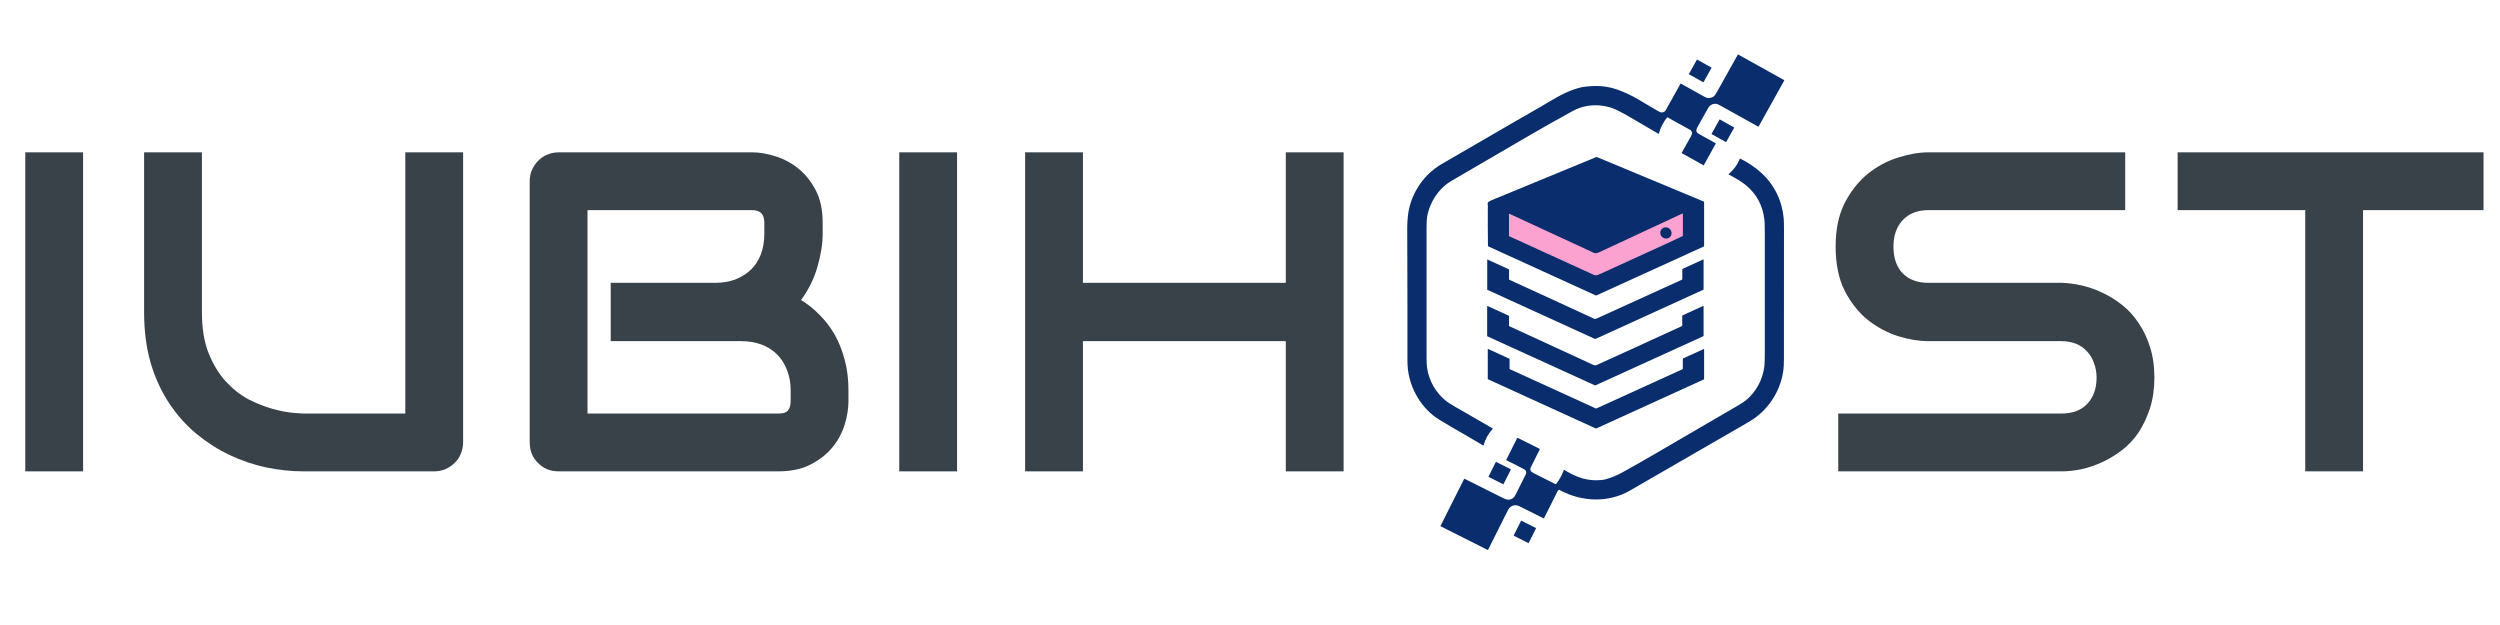 <svg xmlns="http://www.w3.org/2000/svg" xmlns:xlink="http://www.w3.org/1999/xlink" width="200" zoomAndPan="magnify" viewBox="0 0 150 37.5" height="50" preserveAspectRatio="xMidYMid meet" version="1.0"><defs><g/><clipPath id="92ba7f207a"><path d="M 130 9 L 149.012 9 L 149.012 29 L 130 29 Z M 130 9 " clip-rule="nonzero"/></clipPath></defs><g fill="#394149" fill-opacity="1"><g transform="translate(-0.531, 28.281)"><g><path d="M 5.516 0 L 2.047 0 L 2.047 -19.141 L 5.516 -19.141 Z M 5.516 0 "/></g></g></g><g fill="#394149" fill-opacity="1"><g transform="translate(7.021, 28.281)"><g><path d="M 20.766 -1.75 C 20.766 -1.5 20.719 -1.266 20.625 -1.047 C 20.539 -0.836 20.414 -0.656 20.25 -0.5 C 20.094 -0.344 19.906 -0.219 19.688 -0.125 C 19.477 -0.039 19.254 0 19.016 0 L 11.203 0 C 10.461 0 9.711 -0.078 8.953 -0.234 C 8.191 -0.398 7.457 -0.648 6.75 -0.984 C 6.051 -1.316 5.391 -1.738 4.766 -2.25 C 4.141 -2.77 3.594 -3.383 3.125 -4.094 C 2.656 -4.801 2.285 -5.609 2.016 -6.516 C 1.754 -7.43 1.625 -8.445 1.625 -9.562 L 1.625 -19.141 L 5.094 -19.141 L 5.094 -9.562 C 5.094 -8.582 5.227 -7.754 5.5 -7.078 C 5.77 -6.41 6.113 -5.848 6.531 -5.391 C 6.957 -4.93 7.414 -4.57 7.906 -4.312 C 8.406 -4.062 8.879 -3.875 9.328 -3.75 C 9.785 -3.625 10.18 -3.547 10.516 -3.516 C 10.859 -3.484 11.086 -3.469 11.203 -3.469 L 17.297 -3.469 L 17.297 -19.141 L 20.766 -19.141 Z M 20.766 -1.75 "/></g></g></g><g fill="#394149" fill-opacity="1"><g transform="translate(29.798, 28.281)"><g><path d="M 21.109 -4.203 C 21.109 -3.773 21.035 -3.316 20.891 -2.828 C 20.742 -2.336 20.504 -1.883 20.172 -1.469 C 19.836 -1.051 19.398 -0.703 18.859 -0.422 C 18.328 -0.141 17.676 0 16.906 0 L 3.734 0 C 3.484 0 3.25 -0.039 3.031 -0.125 C 2.82 -0.219 2.641 -0.344 2.484 -0.5 C 2.328 -0.656 2.203 -0.836 2.109 -1.047 C 2.023 -1.266 1.984 -1.5 1.984 -1.75 L 1.984 -17.391 C 1.984 -17.629 2.023 -17.852 2.109 -18.062 C 2.203 -18.281 2.328 -18.469 2.484 -18.625 C 2.641 -18.789 2.82 -18.914 3.031 -19 C 3.25 -19.094 3.484 -19.141 3.734 -19.141 L 15.344 -19.141 C 15.77 -19.141 16.227 -19.062 16.719 -18.906 C 17.207 -18.758 17.66 -18.52 18.078 -18.188 C 18.504 -17.852 18.859 -17.414 19.141 -16.875 C 19.422 -16.344 19.562 -15.691 19.562 -14.922 L 19.562 -14.266 C 19.562 -13.648 19.457 -12.988 19.25 -12.281 C 19.051 -11.57 18.723 -10.906 18.266 -10.281 C 18.66 -10.039 19.023 -9.75 19.359 -9.406 C 19.703 -9.07 20.004 -8.68 20.266 -8.234 C 20.523 -7.785 20.727 -7.281 20.875 -6.719 C 21.031 -6.164 21.109 -5.551 21.109 -4.875 Z M 17.641 -4.875 C 17.641 -5.32 17.566 -5.723 17.422 -6.078 C 17.285 -6.441 17.086 -6.754 16.828 -7.016 C 16.566 -7.273 16.254 -7.473 15.891 -7.609 C 15.523 -7.742 15.117 -7.812 14.672 -7.812 L 6.844 -7.812 L 6.844 -11.312 L 13.109 -11.312 C 13.555 -11.312 13.961 -11.379 14.328 -11.516 C 14.691 -11.66 15.004 -11.859 15.266 -12.109 C 15.523 -12.367 15.723 -12.676 15.859 -13.031 C 15.992 -13.395 16.062 -13.805 16.062 -14.266 L 16.062 -14.922 C 16.062 -15.422 15.82 -15.672 15.344 -15.672 L 5.453 -15.672 L 5.453 -3.469 L 16.906 -3.469 C 16.969 -3.469 17.039 -3.473 17.125 -3.484 C 17.219 -3.492 17.301 -3.52 17.375 -3.562 C 17.445 -3.602 17.508 -3.676 17.562 -3.781 C 17.613 -3.895 17.641 -4.047 17.641 -4.234 Z M 17.641 -4.875 "/></g></g></g><g fill="#394149" fill-opacity="1"><g transform="translate(51.908, 28.281)"><g><path d="M 5.516 0 L 2.047 0 L 2.047 -19.141 L 5.516 -19.141 Z M 5.516 0 "/></g></g></g><g fill="#394149" fill-opacity="1"><g transform="translate(59.46, 28.281)"><g><path d="M 5.516 -11.312 L 17.688 -11.312 L 17.688 -19.141 L 21.156 -19.141 L 21.156 0 L 17.688 0 L 17.688 -7.812 L 5.516 -7.812 L 5.516 0 L 2.047 0 L 2.047 -19.141 L 5.516 -19.141 Z M 5.516 -11.312 "/></g></g></g><path stroke-linecap="butt" transform="matrix(0.732, 0, 0, 0.732, 80.194, 2.397)" fill="none" stroke-linejoin="miter" d="M 14.129 14.364 L 14.129 16.055 C 14.129 16.06 14.134 16.071 14.145 16.076 C 16.668 17.234 18.989 18.295 21.112 19.256 C 21.181 19.288 21.245 19.293 21.304 19.277 C 21.405 19.25 21.528 19.202 21.677 19.133 C 22.317 18.839 24.115 18.018 27.06 16.674 C 27.284 16.572 27.716 16.369 28.356 16.065 C 28.367 16.06 28.372 16.049 28.372 16.039 L 28.372 14.252 C 28.372 14.236 28.356 14.225 28.34 14.23 C 25.14 15.724 22.92 16.759 21.683 17.33 C 21.485 17.42 21.261 17.554 21.026 17.431 C 20.962 17.394 20.925 17.378 20.925 17.378 C 18.695 16.353 16.465 15.324 14.241 14.289 C 14.225 14.284 14.209 14.278 14.187 14.273 " stroke="#83689f" stroke-width="2" stroke-opacity="1" stroke-miterlimit="4"/><path stroke-linecap="butt" transform="matrix(0.732, 0, 0, 0.732, 80.194, 2.397)" fill="none" stroke-linejoin="miter" d="M 27.316 16.161 C 27.503 15.991 27.508 15.692 27.327 15.5 C 27.145 15.308 26.852 15.292 26.665 15.463 C 26.479 15.639 26.473 15.937 26.655 16.129 C 26.831 16.321 27.129 16.337 27.316 16.161 " stroke="#83689f" stroke-width="2" stroke-opacity="1" stroke-miterlimit="4"/><path fill="#0a2d6e" d="M 100.012 7.059 C 99.91 7.195 99.832 7.32 99.773 7.426 C 99.672 7.605 99.59 7.805 99.527 8.02 C 99.523 8.027 99.516 8.031 99.504 8.027 C 99.492 8.02 99.402 7.965 99.227 7.863 C 98.746 7.578 98.207 7.266 97.609 6.918 C 97.488 6.852 97.344 6.773 97.18 6.688 C 96.992 6.59 96.844 6.523 96.73 6.484 C 96.215 6.309 95.691 6.27 95.156 6.371 C 94.891 6.422 94.633 6.516 94.379 6.652 C 93.402 7.184 92.496 7.699 91.652 8.191 C 90.125 9.086 88.609 9.969 87.102 10.844 C 86.316 11.297 85.773 12.141 85.625 13.031 C 85.602 13.168 85.594 13.375 85.594 13.648 C 85.59 17.477 85.59 20.078 85.594 21.461 C 85.598 21.738 85.605 21.941 85.625 22.078 C 85.742 22.859 86.152 23.574 86.77 24.062 C 86.879 24.148 87.055 24.262 87.293 24.398 C 88.473 25.078 89.23 25.516 89.562 25.707 C 89.57 25.715 89.57 25.719 89.562 25.727 C 89.297 26.023 89.113 26.352 89.016 26.723 C 89.012 26.73 89 26.738 88.992 26.73 C 88.812 26.617 88.543 26.461 88.191 26.258 C 87.242 25.711 86.629 25.352 86.352 25.18 C 85.305 24.527 84.617 23.371 84.473 22.148 C 84.457 22.004 84.445 21.797 84.445 21.527 C 84.441 20.934 84.441 19.734 84.445 17.922 C 84.445 17.371 84.441 15.961 84.434 13.691 C 84.43 13.473 84.449 13.215 84.465 13.059 C 84.516 12.457 84.695 11.883 85.012 11.34 C 85.379 10.703 85.891 10.191 86.551 9.812 C 90.383 7.586 92.359 6.445 92.473 6.387 C 92.473 6.383 92.633 6.289 92.957 6.098 C 93.598 5.723 94.211 5.383 94.914 5.23 C 95.004 5.211 95.105 5.199 95.219 5.188 C 95.285 5.18 95.387 5.176 95.523 5.168 C 96.078 5.133 96.613 5.215 97.125 5.406 C 97.527 5.555 97.926 5.746 98.316 5.977 C 98.844 6.289 99.223 6.512 99.453 6.648 C 99.559 6.715 99.641 6.746 99.695 6.746 C 99.809 6.75 99.895 6.699 99.949 6.602 C 100.242 6.074 100.539 5.547 100.832 5.02 C 100.836 5.012 100.844 5.012 100.852 5.016 C 101.586 5.426 102.066 5.691 102.293 5.82 C 102.395 5.875 102.496 5.891 102.598 5.875 C 102.699 5.859 102.785 5.82 102.855 5.758 C 102.891 5.723 102.941 5.648 103.008 5.531 C 103.582 4.496 104.004 3.742 104.27 3.277 C 104.273 3.266 104.281 3.266 104.289 3.27 L 107.047 4.805 C 107.055 4.809 107.059 4.82 107.055 4.828 L 105.52 7.586 C 105.512 7.598 105.496 7.602 105.484 7.594 C 104.547 7.07 103.785 6.648 103.211 6.328 C 103.113 6.277 103.043 6.246 102.992 6.234 C 102.789 6.199 102.582 6.305 102.484 6.488 C 102.453 6.543 102.242 6.922 101.848 7.625 C 101.805 7.707 101.781 7.77 101.781 7.816 C 101.777 7.934 101.852 7.988 101.953 8.047 C 102.281 8.23 102.609 8.414 102.934 8.594 C 102.945 8.602 102.949 8.613 102.941 8.621 L 102.227 9.914 C 102.223 9.918 102.215 9.918 102.211 9.918 L 100.902 9.188 C 100.898 9.188 100.898 9.18 100.898 9.176 C 101.133 8.758 101.316 8.426 101.453 8.184 C 101.5 8.098 101.523 8.035 101.523 7.992 C 101.523 7.879 101.453 7.816 101.352 7.762 C 100.965 7.547 100.535 7.309 100.062 7.047 C 100.043 7.035 100.027 7.039 100.012 7.059 Z M 100.012 7.059 " fill-opacity="1" fill-rule="nonzero"/><path fill="#0a2d6e" d="M 101.828 3.578 L 102.684 4.051 C 102.691 4.059 102.695 4.062 102.691 4.07 L 102.215 4.926 C 102.211 4.934 102.203 4.938 102.195 4.934 L 101.34 4.457 C 101.332 4.449 101.332 4.445 101.336 4.438 L 101.812 3.582 C 101.816 3.574 101.82 3.57 101.828 3.578 Z M 101.828 3.578 " fill-opacity="1" fill-rule="nonzero"/><path fill="#0a2d6e" d="M 103.188 7.168 L 104.043 7.645 C 104.051 7.648 104.055 7.652 104.051 7.66 L 103.574 8.516 C 103.57 8.523 103.562 8.527 103.555 8.523 L 102.699 8.047 C 102.691 8.043 102.691 8.035 102.695 8.027 L 103.172 7.172 C 103.176 7.164 103.18 7.164 103.188 7.168 Z M 103.188 7.168 " fill-opacity="1" fill-rule="nonzero"/><path fill="#0a2d6e" d="M 89.566 11.984 C 89.574 11.98 89.609 11.965 89.668 11.941 C 89.676 11.938 91.707 11.098 95.77 9.426 C 95.785 9.418 95.805 9.418 95.82 9.426 L 102.238 12.098 C 102.242 12.098 102.246 12.105 102.246 12.109 L 102.246 14.77 C 102.246 14.777 102.242 14.781 102.238 14.785 L 95.777 17.727 C 95.77 17.73 95.758 17.73 95.75 17.727 L 89.301 14.785 C 89.285 14.777 89.277 14.766 89.277 14.75 C 89.266 13.957 89.266 13.168 89.27 12.375 C 89.27 12.266 89.215 12.172 89.336 12.098 C 89.398 12.059 89.473 12.02 89.566 11.984 Z M 90.582 12.848 C 90.582 12.84 90.578 12.832 90.57 12.828 C 90.559 12.824 90.543 12.828 90.539 12.84 C 90.527 12.863 90.527 12.887 90.539 12.914 L 90.539 14.152 C 90.539 14.156 90.543 14.164 90.551 14.168 C 92.398 15.016 94.098 15.793 95.652 16.496 C 95.703 16.52 95.75 16.523 95.793 16.512 C 95.867 16.492 95.957 16.457 96.066 16.406 C 96.535 16.191 97.852 15.59 100.008 14.605 C 100.172 14.531 100.488 14.383 100.957 14.16 C 100.965 14.156 100.969 14.148 100.969 14.141 L 100.969 12.832 C 100.969 12.82 100.957 12.812 100.945 12.816 C 98.602 13.91 96.977 14.668 96.07 15.086 C 95.926 15.152 95.762 15.25 95.59 15.16 C 95.543 15.133 95.516 15.121 95.516 15.121 C 93.883 14.371 92.25 13.617 90.621 12.859 C 90.609 12.855 90.598 12.852 90.582 12.848 Z M 90.582 12.848 " fill-opacity="1" fill-rule="nonzero"/><path fill="#0a2d6e" d="M 93.547 29.387 C 93.512 29.395 93.48 29.426 93.453 29.477 C 93.184 30.016 92.91 30.559 92.637 31.102 C 92.637 31.109 92.629 31.109 92.625 31.105 C 91.676 30.629 91.188 30.387 91.164 30.375 C 91.129 30.355 91.082 30.34 91.023 30.324 C 90.973 30.312 90.922 30.309 90.875 30.316 C 90.699 30.336 90.57 30.43 90.484 30.594 C 90.457 30.652 90.055 31.453 89.285 32.988 C 89.277 33 89.27 33 89.258 32.996 L 86.441 31.578 C 86.43 31.574 86.426 31.566 86.43 31.555 L 87.852 28.727 C 87.852 28.723 87.859 28.719 87.867 28.723 C 88.605 29.094 89.344 29.461 90.074 29.828 C 90.266 29.926 90.398 29.977 90.473 29.98 C 90.586 29.988 90.691 29.953 90.793 29.875 C 90.844 29.836 90.895 29.762 90.949 29.652 C 91.035 29.484 91.23 29.094 91.539 28.477 C 91.586 28.387 91.586 28.305 91.535 28.234 C 91.508 28.195 91.449 28.152 91.355 28.105 C 91.035 27.945 90.707 27.781 90.375 27.609 C 90.371 27.609 90.367 27.605 90.371 27.598 L 91.031 26.281 C 91.039 26.27 91.051 26.266 91.066 26.273 L 92.387 26.934 C 92.391 26.938 92.395 26.945 92.391 26.949 C 92.223 27.285 92.047 27.641 91.855 28.023 C 91.809 28.113 91.809 28.195 91.855 28.266 C 91.879 28.305 91.938 28.348 92.031 28.395 C 92.477 28.617 92.91 28.836 93.32 29.043 C 93.34 29.051 93.363 29.047 93.375 29.031 C 93.574 28.77 93.727 28.492 93.832 28.199 C 93.836 28.191 93.84 28.188 93.852 28.191 C 94.117 28.359 94.395 28.496 94.672 28.609 C 95.031 28.75 95.402 28.82 95.793 28.816 C 96.008 28.816 96.188 28.797 96.332 28.758 C 96.676 28.664 97.02 28.523 97.359 28.336 C 98.078 27.934 98.691 27.586 99.207 27.285 C 101.988 25.664 103.66 24.691 104.223 24.363 C 104.469 24.219 104.645 24.109 104.742 24.027 C 105.367 23.52 105.766 22.773 105.863 21.973 C 105.875 21.848 105.883 21.645 105.887 21.352 C 105.891 18.965 105.891 16.449 105.887 13.805 C 105.883 13.52 105.879 13.312 105.863 13.184 C 105.77 12.324 105.387 11.625 104.727 11.09 C 104.438 10.859 104.066 10.652 103.723 10.469 C 103.715 10.465 103.715 10.453 103.719 10.445 C 104.02 10.191 104.246 9.883 104.395 9.52 C 104.395 9.512 104.406 9.512 104.414 9.516 C 104.883 9.75 105.301 10.031 105.668 10.363 C 106.453 11.07 106.922 12.035 107.02 13.082 C 107.031 13.219 107.039 13.426 107.039 13.703 C 107.039 17.141 107.039 19.766 107.035 21.578 C 107.035 21.84 107.023 22.047 107.004 22.199 C 106.852 23.363 106.211 24.43 105.254 25.105 C 105.156 25.176 104.977 25.285 104.723 25.434 C 101.305 27.414 98.988 28.75 97.777 29.445 C 96.512 30.168 94.941 30.117 93.664 29.445 C 93.617 29.422 93.586 29.402 93.578 29.395 C 93.57 29.387 93.559 29.383 93.547 29.387 Z M 93.547 29.387 " fill-opacity="1" fill-rule="nonzero"/><path fill="#0a2d6e" d="M 100.195 14.23 C 100.129 14.297 100.047 14.324 99.949 14.32 C 99.855 14.316 99.777 14.277 99.711 14.207 C 99.645 14.137 99.609 14.055 99.613 13.957 C 99.613 13.863 99.648 13.785 99.719 13.719 C 99.785 13.656 99.867 13.629 99.961 13.633 C 100.059 13.637 100.137 13.676 100.203 13.746 C 100.27 13.816 100.301 13.898 100.301 13.992 C 100.297 14.09 100.266 14.168 100.195 14.23 Z M 100.195 14.23 " fill-opacity="1" fill-rule="nonzero"/><path fill="#0a2d6e" d="M 100.926 16.777 C 100.934 16.773 100.938 16.766 100.938 16.754 L 100.938 16.176 C 100.938 16.152 100.949 16.137 100.969 16.125 L 102.195 15.566 C 102.203 15.562 102.215 15.57 102.215 15.578 L 102.215 17.363 C 102.215 17.371 102.211 17.379 102.203 17.383 L 95.738 20.332 C 95.723 20.336 95.703 20.336 95.688 20.332 L 89.246 17.391 C 89.238 17.391 89.234 17.383 89.234 17.375 L 89.234 15.582 C 89.234 15.574 89.242 15.57 89.254 15.574 L 90.527 16.156 C 90.535 16.16 90.543 16.168 90.543 16.176 L 90.543 16.75 C 90.543 16.766 90.551 16.781 90.566 16.789 C 92.469 17.656 94.152 18.434 95.613 19.109 C 95.676 19.141 95.734 19.141 95.785 19.117 C 97.199 18.48 98.91 17.699 100.926 16.777 Z M 100.926 16.777 " fill-opacity="1" fill-rule="nonzero"/><path fill="#0a2d6e" d="M 100.934 19.543 L 100.934 18.961 C 100.934 18.938 100.945 18.922 100.969 18.914 L 102.191 18.355 C 102.203 18.352 102.215 18.355 102.215 18.367 L 102.215 20.152 C 102.215 20.16 102.207 20.168 102.199 20.172 L 95.734 23.117 C 95.719 23.125 95.699 23.125 95.684 23.117 L 89.242 20.18 C 89.234 20.176 89.23 20.172 89.23 20.164 L 89.23 18.371 C 89.23 18.363 89.242 18.355 89.25 18.359 L 90.523 18.941 C 90.535 18.945 90.539 18.953 90.539 18.965 L 90.539 19.539 C 90.539 19.555 90.547 19.566 90.562 19.574 C 92.465 20.445 94.148 21.219 95.609 21.898 C 95.672 21.926 95.73 21.93 95.785 21.906 C 97.195 21.27 98.906 20.488 100.922 19.562 C 100.93 19.559 100.934 19.551 100.934 19.543 Z M 100.934 19.543 " fill-opacity="1" fill-rule="nonzero"/><path fill="#0a2d6e" d="M 102.246 20.953 L 102.246 22.75 C 102.246 22.754 102.242 22.758 102.238 22.762 L 95.766 25.711 C 95.762 25.711 95.758 25.711 95.754 25.711 L 89.273 22.754 C 89.27 22.75 89.266 22.746 89.266 22.742 L 89.266 20.949 C 89.266 20.941 89.273 20.934 89.285 20.938 L 90.566 21.523 C 90.57 21.523 90.574 21.531 90.574 21.535 L 90.574 22.133 C 90.574 22.141 90.578 22.145 90.582 22.148 L 95.762 24.512 C 95.766 24.512 95.77 24.512 95.773 24.512 L 100.961 22.148 C 100.969 22.145 100.969 22.141 100.969 22.133 L 100.969 21.52 C 100.969 21.516 100.973 21.512 100.977 21.508 L 102.227 20.941 C 102.234 20.938 102.246 20.941 102.246 20.953 Z M 102.246 20.953 " fill-opacity="1" fill-rule="nonzero"/><path fill="#0a2d6e" d="M 89.766 27.715 L 90.645 28.156 C 90.652 28.16 90.656 28.164 90.652 28.172 L 90.207 29.051 C 90.207 29.059 90.199 29.059 90.191 29.055 L 89.312 28.613 C 89.309 28.609 89.305 28.605 89.309 28.598 L 89.75 27.719 C 89.754 27.711 89.762 27.711 89.766 27.715 Z M 89.766 27.715 " fill-opacity="1" fill-rule="nonzero"/><path fill="#0a2d6e" d="M 91.281 31.242 L 92.152 31.68 C 92.164 31.688 92.164 31.695 92.16 31.703 L 91.723 32.574 C 91.719 32.582 91.711 32.586 91.699 32.582 L 90.828 32.145 C 90.82 32.137 90.816 32.133 90.824 32.121 L 91.262 31.25 C 91.266 31.242 91.273 31.238 91.281 31.242 Z M 91.281 31.242 " fill-opacity="1" fill-rule="nonzero"/><path fill="#fba2d0" d="M 90.539 12.914 L 90.582 12.848 C 90.598 12.852 90.609 12.855 90.621 12.859 C 92.25 13.617 93.883 14.371 95.516 15.121 C 95.516 15.121 95.543 15.133 95.59 15.16 C 95.762 15.25 95.926 15.152 96.07 15.086 C 96.977 14.668 98.602 13.91 100.945 12.816 C 100.957 12.812 100.969 12.82 100.969 12.832 L 100.969 14.141 C 100.969 14.148 100.965 14.156 100.957 14.16 C 100.488 14.383 100.172 14.531 100.008 14.605 C 97.852 15.59 96.535 16.191 96.066 16.406 C 95.957 16.457 95.867 16.492 95.793 16.512 C 95.75 16.523 95.703 16.52 95.652 16.496 C 94.098 15.793 92.398 15.016 90.551 14.168 C 90.543 14.164 90.539 14.156 90.539 14.152 Z M 100.195 14.23 C 100.332 14.105 100.336 13.887 100.203 13.746 C 100.07 13.605 99.855 13.594 99.719 13.719 C 99.582 13.848 99.578 14.066 99.711 14.207 C 99.84 14.348 100.059 14.359 100.195 14.23 Z M 100.195 14.23 " fill-opacity="1" fill-rule="nonzero"/><g fill="#394149" fill-opacity="1"><g transform="translate(108.857, 28.281)"><g><path d="M 20.406 -5.625 C 20.406 -4.945 20.316 -4.332 20.141 -3.781 C 19.961 -3.238 19.734 -2.754 19.453 -2.328 C 19.172 -1.91 18.836 -1.555 18.453 -1.266 C 18.066 -0.973 17.672 -0.734 17.266 -0.547 C 16.859 -0.359 16.441 -0.219 16.016 -0.125 C 15.598 -0.039 15.203 0 14.828 0 L 1.438 0 L 1.438 -3.469 L 14.828 -3.469 C 15.492 -3.469 16.008 -3.66 16.375 -4.047 C 16.75 -4.441 16.938 -4.969 16.938 -5.625 C 16.938 -5.945 16.883 -6.238 16.781 -6.5 C 16.688 -6.77 16.547 -7.004 16.359 -7.203 C 16.18 -7.398 15.961 -7.551 15.703 -7.656 C 15.441 -7.758 15.148 -7.812 14.828 -7.812 L 6.844 -7.812 C 6.281 -7.812 5.676 -7.91 5.031 -8.109 C 4.383 -8.316 3.781 -8.641 3.219 -9.078 C 2.664 -9.523 2.203 -10.109 1.828 -10.828 C 1.461 -11.555 1.281 -12.441 1.281 -13.484 C 1.281 -14.516 1.461 -15.391 1.828 -16.109 C 2.203 -16.828 2.664 -17.41 3.219 -17.859 C 3.781 -18.305 4.383 -18.629 5.031 -18.828 C 5.676 -19.035 6.281 -19.141 6.844 -19.141 L 18.656 -19.141 L 18.656 -15.672 L 6.844 -15.672 C 6.188 -15.672 5.672 -15.469 5.297 -15.062 C 4.93 -14.664 4.75 -14.141 4.75 -13.484 C 4.75 -12.805 4.93 -12.273 5.297 -11.891 C 5.672 -11.504 6.188 -11.312 6.844 -11.312 L 14.859 -11.312 C 15.223 -11.301 15.613 -11.25 16.031 -11.156 C 16.457 -11.062 16.875 -10.914 17.281 -10.719 C 17.695 -10.531 18.094 -10.285 18.469 -9.984 C 18.844 -9.691 19.172 -9.332 19.453 -8.906 C 19.742 -8.488 19.973 -8.008 20.141 -7.469 C 20.316 -6.926 20.406 -6.312 20.406 -5.625 Z M 20.406 -5.625 "/></g></g></g><g clip-path="url(#92ba7f207a)"><g fill="#394149" fill-opacity="1"><g transform="translate(130.126, 28.281)"><g><path d="M 19.312 -15.672 L 11.656 -15.672 L 11.656 0 L 8.188 0 L 8.188 -15.672 L 0.531 -15.672 L 0.531 -19.141 L 19.312 -19.141 Z M 19.312 -15.672 "/></g></g></g></g></svg>